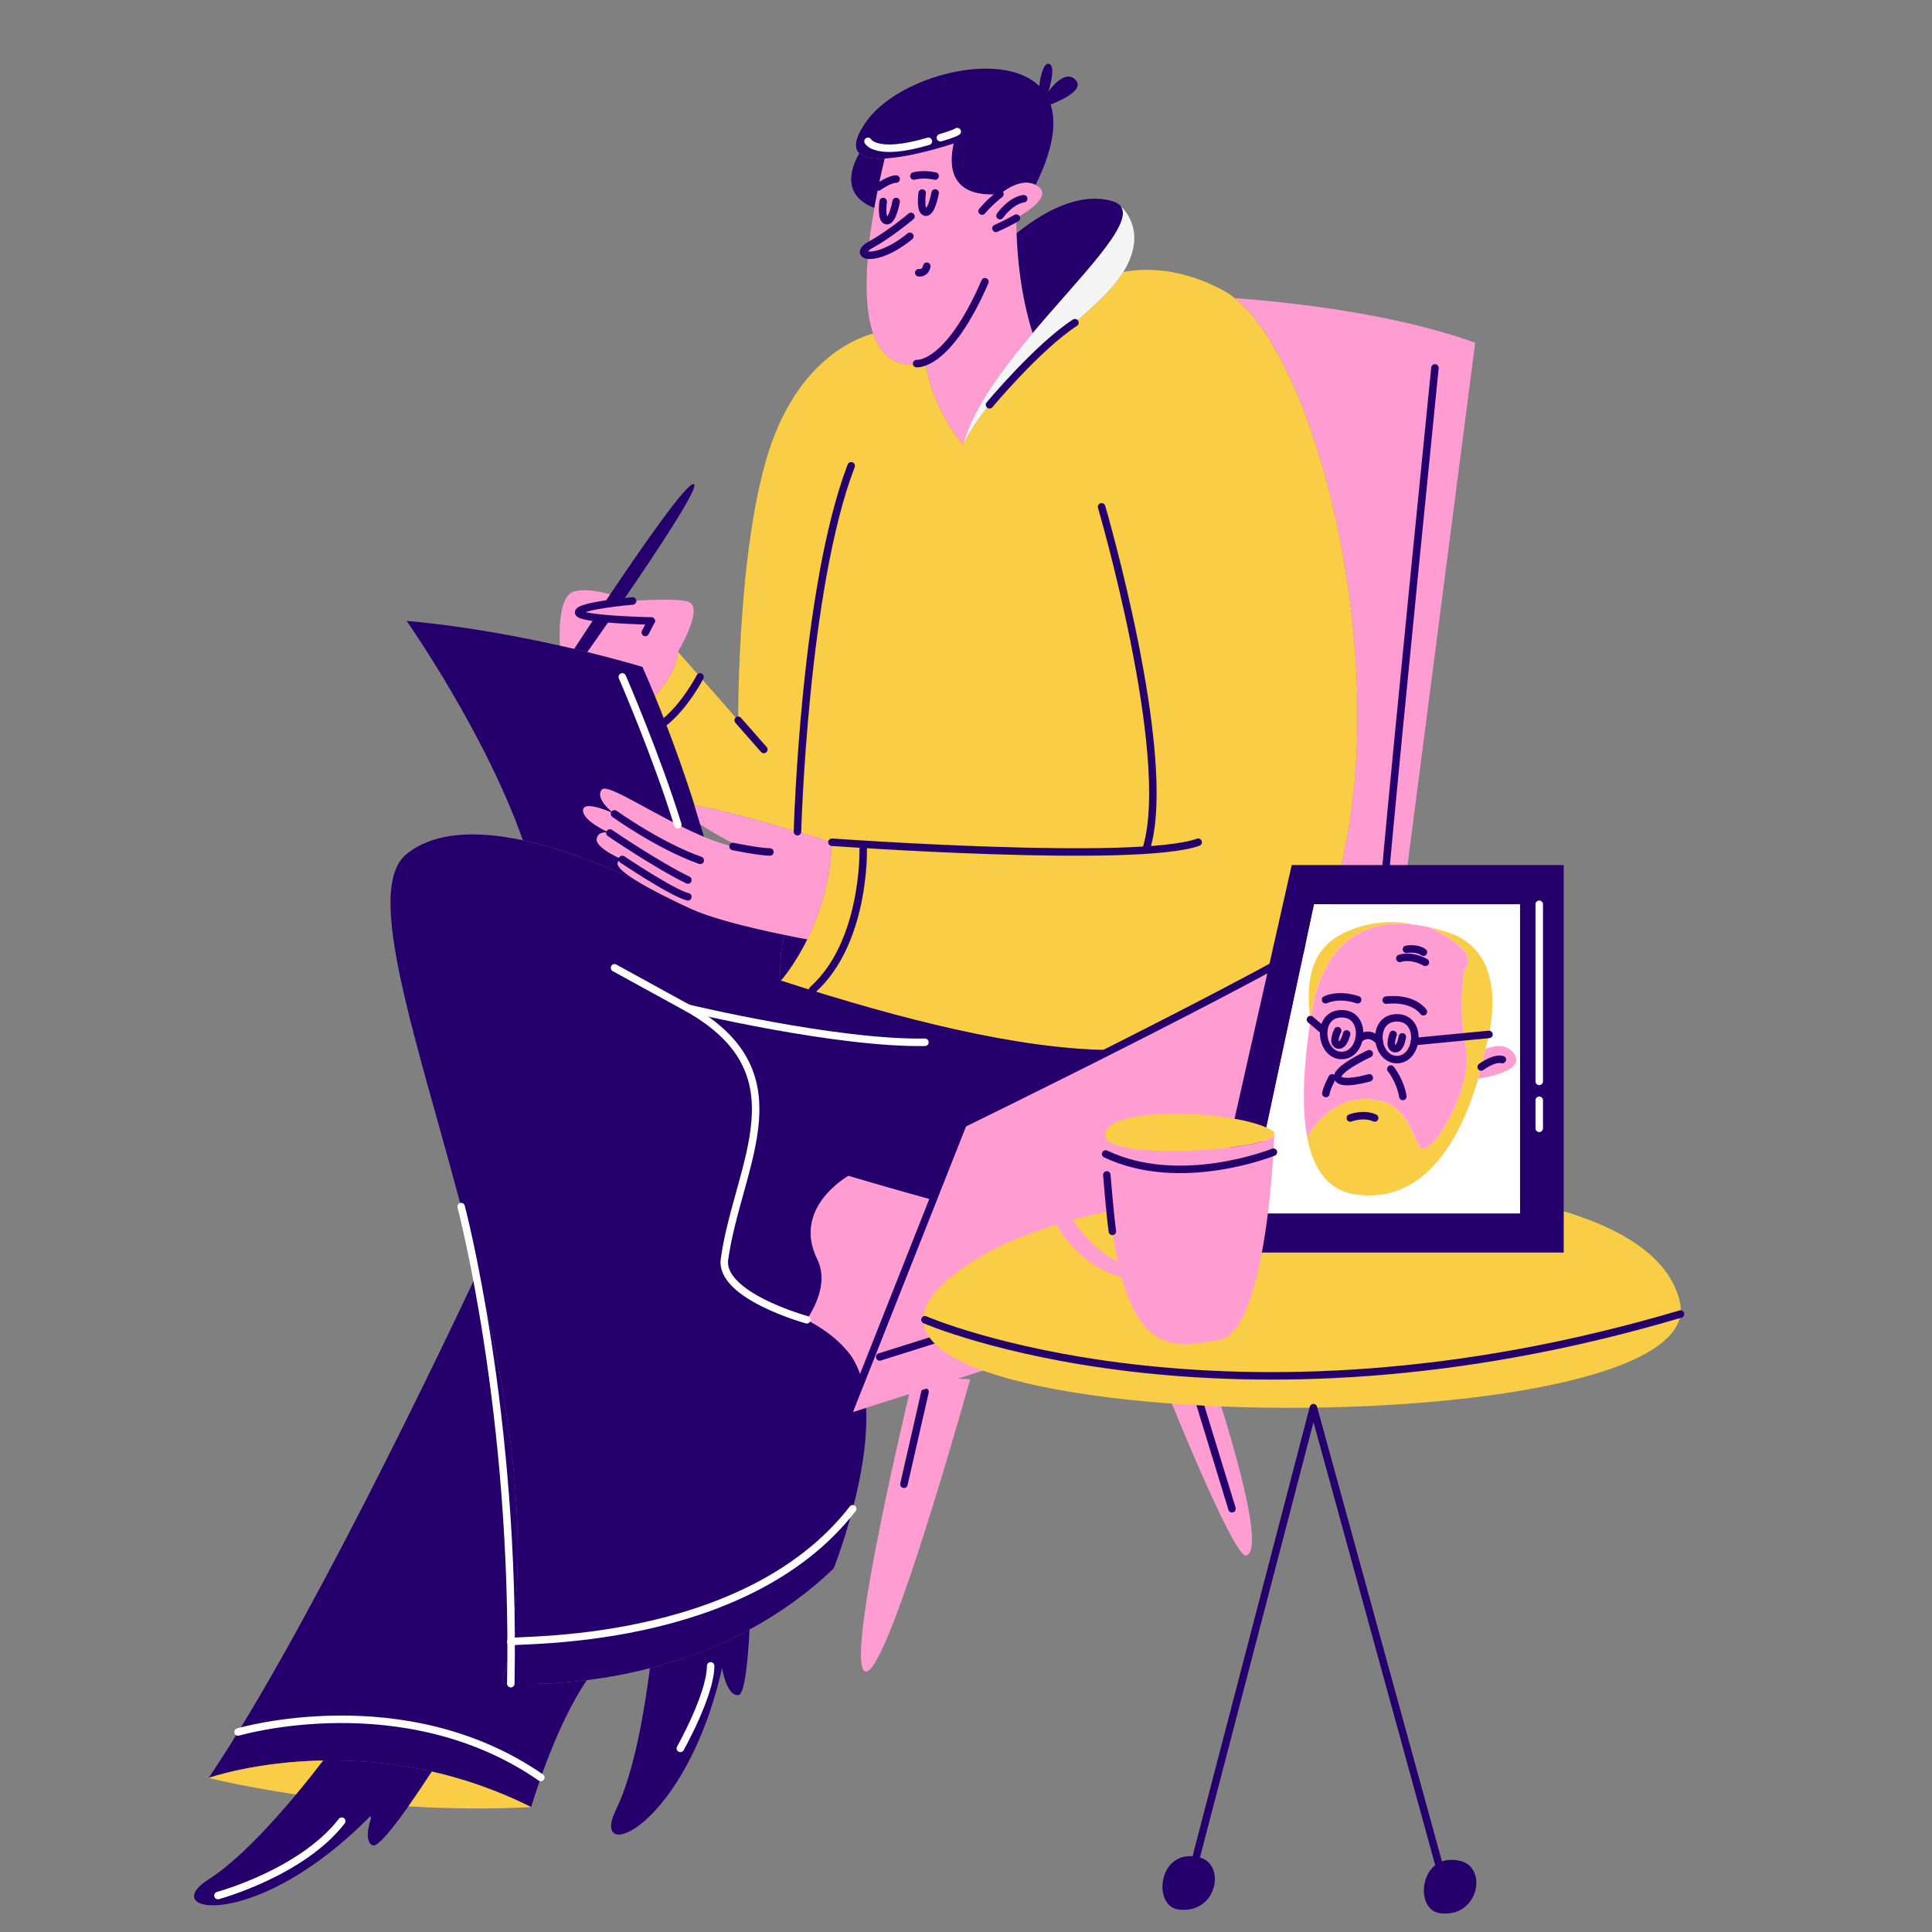 <?xml version="1.0" encoding="UTF-8"?> <svg xmlns="http://www.w3.org/2000/svg" width="774" height="774" viewBox="0 0 774 774" fill="none"><rect x="0" y="0" width="774" height="774" fill="#808080" stroke="none"/> <g clip-path="url(#clip0_489_1675)"> <path d="M388.679 552.583C380.51 581.49 354.185 672.412 346.598 669.614C338.899 666.769 359.716 577.29 365.949 551.252L388.679 552.583Z" fill="#FF9DD3"></path> <path d="M370.595 557.58L362.131 594.633" stroke="#25006D" stroke-width="3" stroke-miterlimit="10" stroke-linecap="round" stroke-linejoin="round"></path> <path d="M499.303 623.158C494.274 624.688 466.634 555.923 455.644 527.996L465.518 525.74L474.253 518.328C483.236 543.665 509.361 620.081 499.303 623.158Z" fill="#FF9DD3"></path> <path d="M471.368 531.885C471.368 531.885 487.842 585.73 493.573 604.444" stroke="#25006D" stroke-width="3" stroke-miterlimit="10" stroke-linecap="round" stroke-linejoin="round"></path> <path d="M370.548 144.663C383.682 139.522 396.426 121.295 396.426 121.295" stroke="#25006D" stroke-width="3" stroke-miterlimit="10" stroke-linecap="round" stroke-linejoin="round"></path> <path d="M414.869 74.079C410.319 71.76 404.875 74.494 400.611 77.753C392.521 78.558 377.673 77.482 382.017 57.541C382.017 57.541 365.997 62.953 354.473 63.527C349.986 63.742 346.176 63.24 344.255 61.391C342.024 59.239 342.358 55.27 347.188 48.535C366.396 21.708 446.016 11.427 414.869 74.079Z" fill="#25006D"></path> <path d="M354.472 63.527C353.261 68.452 351.682 75.45 350.304 83.316C337.081 78.168 340.819 67.408 344.262 61.391C346.183 63.24 349.985 63.742 354.472 63.527Z" fill="#25006D"></path> <path d="M407.178 87.373C407.17 89.055 407.186 91.103 407.274 93.462C407.601 103.305 408.972 118.408 413.698 133.463C401.344 148.136 389.676 163.901 385.835 178.095C385.835 178.095 373.489 164.252 370.548 144.661C364.603 146.981 358.577 146.622 353.62 140.684C352.018 138.763 350.759 136.364 349.794 133.615C346.383 123.788 346.766 109.41 348.439 95.701L349.109 90.688C349.484 88.17 349.882 85.699 350.304 83.308C351.683 75.442 353.261 68.444 354.473 63.519C366.005 62.937 382.017 57.533 382.017 57.533C377.673 77.482 392.522 78.55 400.611 77.745C404.875 74.477 410.311 71.744 414.869 74.071C415.132 74.198 415.379 74.342 415.635 74.509C421.11 78.088 413.77 83.595 407.186 87.357V87.373H407.178Z" fill="#FF9DD3"></path> <path d="M413.705 133.463C408.979 118.408 407.6 103.305 407.281 93.462C416.415 86.042 431.661 76.454 445.705 80.606C447.299 81.085 448.406 81.794 449.076 82.726C454.248 89.963 433.144 110.358 413.705 133.463Z" fill="#25006D"></path> <path d="M450.048 108.932C449.299 110.143 448.446 111.387 447.458 112.67C434.554 129.487 400.929 148.886 385.842 178.096C389.683 163.909 401.359 148.144 413.705 133.464C433.144 110.359 454.248 89.963 449.068 82.727C449.068 82.727 460.433 92.123 450.048 108.932Z" fill="#F5F5F5"></path> <path d="M333.288 337.416C333.288 337.416 413.339 359.15 474.174 334.275" stroke="#25006D" stroke-width="3" stroke-miterlimit="10" stroke-linecap="round" stroke-linejoin="round"></path> <path d="M537.695 345.035C534.69 357.835 530.856 369.104 525.835 378.756L500.714 391.564L443.665 420.67C426.394 420.383 406.142 417.642 382.367 412.318C382.359 412.318 382.359 412.318 382.351 412.318C361.908 407.743 338.851 401.279 312.829 392.847C312.829 392.847 318.169 386.901 323.397 376.301C328.092 366.785 332.698 353.523 333.288 337.408C333.288 337.408 327.478 335.583 319.484 333.208C319.484 333.208 319.484 333.208 319.484 333.2C306.318 329.302 287.222 323.907 278.231 322.679C274.222 309.927 270.03 298.387 266.46 289.173C264.945 285.276 263.551 281.801 262.323 278.82C271.863 268.595 271.576 261.079 271.576 261.079L280.455 271.185L295.726 288.568C295.726 288.568 295.239 212.175 310.335 174.206C322.377 143.896 342.27 135.695 349.786 133.623C350.75 136.372 352.01 138.771 353.612 140.692C358.577 146.622 364.602 146.989 370.54 144.669C373.489 164.26 385.826 178.103 385.826 178.103C400.914 148.893 434.539 129.502 447.442 112.678C448.431 111.387 449.291 110.151 450.033 108.94C459.023 107.282 473.114 107.282 489.978 116.288C491.564 117.141 493.134 118.193 494.697 119.452H494.705C528.298 146.295 556.799 263.621 537.695 345.035Z" fill="#F9CD45"></path> <path d="M246.2 326.059C246.2 326.059 246.192 326.059 246.184 326.051" stroke="#25006D" stroke-width="3" stroke-miterlimit="10" stroke-linecap="round" stroke-linejoin="round"></path> <path d="M244.383 333.719C244.383 333.719 244.375 333.719 244.343 333.711" stroke="#25006D" stroke-width="3" stroke-miterlimit="10" stroke-linecap="round" stroke-linejoin="round"></path> <path d="M244.63 247.865C253.708 248.304 264.372 247.977 265.001 247.937C265.017 247.937 265.033 247.937 265.033 247.937" stroke="#25006D" stroke-width="3" stroke-miterlimit="10" stroke-linecap="round" stroke-linejoin="round"></path> <path d="M271.577 261.08C271.577 261.08 271.864 268.596 262.324 278.821C259.311 271.473 257.342 267.161 257.342 267.161C249.691 264.93 242.303 262.969 235.257 261.24C236.094 260.044 239.76 254.872 244.622 247.874C242.359 247.77 240.191 247.611 238.294 247.396C234.739 246.981 232.165 246.352 231.783 245.387C231.272 244.096 235.656 242.917 241.873 242C244.152 241.665 246.67 241.362 249.277 241.115C259.853 240.111 271.967 239.864 275.578 241.004C282.528 243.196 271.577 261.08 271.577 261.08Z" fill="#FF9DD3"></path> <path d="M231.79 245.388C232.173 246.352 234.747 246.982 238.302 247.396C233.376 254.832 230.045 259.989 230.045 259.989C228.108 259.534 226.203 259.096 224.314 258.674C223.996 252.927 223.868 238.725 229.957 236.995C234.118 235.808 239.983 236.868 244.495 238.087C243.602 239.434 242.725 240.733 241.88 242.008C235.664 242.917 231.28 244.096 231.79 245.388Z" fill="#FF9DD3"></path> <path d="M254.568 352.559C241.991 346.701 225.581 340.086 209.482 336.643V336.635C194.267 293.366 162.913 248.773 162.913 248.773C162.913 248.773 187.867 250.487 224.314 258.672C226.195 259.095 228.1 259.533 230.044 259.987C231.758 260.386 233.495 260.808 235.257 261.239C242.302 262.976 249.69 264.937 257.342 267.16C257.342 267.16 259.31 271.472 262.323 278.82C263.542 281.809 264.945 285.276 266.459 289.173C270.03 298.387 274.222 309.927 278.231 322.679C279.012 325.174 279.785 327.708 280.542 330.283C281.036 331.924 281.515 333.582 282.001 335.264C263.518 327.597 243.354 313.418 241.091 316.383C238.246 320.105 245.785 325.748 246.184 326.051C245.642 325.796 233.798 320.312 233.607 324.592C233.44 328.824 243.641 333.391 244.343 333.71C243.904 333.598 239.6 332.626 239.082 336.101C238.532 339.751 249.308 344.31 249.308 344.31C245.1 345.41 248.415 348.709 254.568 352.559Z" fill="#25006D"></path> <path d="M306.007 300.261L295.726 288.561" stroke="#25006D" stroke-width="3" stroke-miterlimit="10" stroke-linecap="round" stroke-linejoin="round"></path> <path d="M266.101 402.715C320.121 412.94 304.795 480.837 291.892 501.272C282.033 516.885 303.719 518.447 323.206 528.729" stroke="#25006D" stroke-width="3" stroke-miterlimit="10" stroke-linecap="round" stroke-linejoin="round"></path> <path d="M443.664 420.672L385.834 450.169L373.72 480.774C355.07 475.609 339.895 471.09 339.895 471.09C339.895 471.09 317.204 483.747 327.43 504.453C331.598 512.893 327.422 522.329 323.214 528.729C329.239 531.901 335.049 535.91 339.664 541.425C342.278 544.55 344.087 548.391 345.259 552.703L339.895 566.252L346.964 563.996C347.562 575.011 345.649 587.372 343.131 598.299C339.289 614.997 333.997 628.322 333.997 628.322C323.333 638.564 311.873 646.566 300.292 652.814C286.759 660.131 273.067 665.032 260.362 668.308C251.324 670.643 242.781 672.141 235.145 673.09C214.965 675.616 201.121 674.309 201.121 674.309C214.208 624.935 204.875 565.009 191.422 509.553C171.856 428.905 143.586 357.701 162.913 342.12C174.342 332.914 191.717 332.851 209.482 336.636V336.644C225.581 340.087 241.992 346.702 254.568 352.56C254.576 352.568 254.584 352.576 254.6 352.576C260.697 356.386 269.576 360.738 276.653 364.005C276.685 364.013 276.693 364.021 276.693 364.021C280.192 365.631 284.846 367.209 289.875 368.66V368.668C298.156 371.059 307.457 373.123 314.279 374.526C311.689 384.648 312.837 392.857 312.837 392.857C338.859 401.289 361.916 407.753 382.359 412.327C382.367 412.327 382.367 412.327 382.375 412.327C406.142 417.643 426.401 420.385 443.664 420.672Z" fill="#25006D"></path> <path d="M235.145 673.089C221.939 692.233 212.805 723.961 212.805 723.961C199.169 717.139 185.739 712.62 173.011 709.727C157.135 706.117 142.335 705.065 129.519 705.296H129.511C102.373 705.79 84.162 712.078 83.596 712.277C122.346 654.774 176.614 541.082 191.43 509.561C204.883 565.024 214.224 624.942 201.129 674.316C201.121 674.308 214.973 675.615 235.145 673.089Z" fill="#25006D"></path> <path d="M129.511 705.287C126.929 708.682 123.127 713.536 118.616 718.924C97.097 715.704 83.588 712.269 83.588 712.269C83.588 712.269 83.588 712.269 83.596 712.261C84.162 712.07 102.373 705.781 129.511 705.287Z" fill="#F9CD45"></path> <path d="M173.011 709.719C170.294 713.896 166.938 718.933 163.599 723.667C157.406 732.442 151.245 740.157 149.285 739.28C145.005 737.367 149.109 727.07 149.277 726.64C103.043 774.332 62.165 766.538 83.58 752.909C95.105 745.577 108.606 730.904 118.608 718.925C123.127 713.529 126.921 708.683 129.503 705.288H129.511C142.335 705.057 157.127 706.109 173.011 709.719Z" fill="#25006D"></path> <path d="M149.284 726.631L149.276 726.639" stroke="#25006D" stroke-width="3" stroke-miterlimit="10" stroke-linecap="round" stroke-linejoin="round"></path> <path d="M300.293 652.805C299.631 665.437 298.34 678.755 295.853 679.082C291.103 679.695 289.278 668.267 289.278 668.267C274.581 733.055 235.608 747.664 246.822 724.893C254.162 709.974 258.354 684.254 260.371 668.298C273.067 665.023 286.752 660.121 300.293 652.805Z" fill="#25006D"></path> <path d="M250.137 239.871C249.858 240.294 249.571 240.7 249.284 241.114C246.67 241.37 244.151 241.664 241.88 241.999C242.717 240.732 243.593 239.425 244.494 238.078C257.517 218.671 275.035 193.462 277.888 193.908C280.766 194.362 263.59 220.273 250.137 239.871Z" fill="#25006D"></path> <path d="M244.63 247.865C239.768 254.863 236.102 260.035 235.265 261.231C233.504 260.8 231.766 260.378 230.053 259.979C230.053 259.979 233.384 254.823 238.31 247.387C240.199 247.602 242.358 247.761 244.63 247.865Z" fill="#25006D"></path> <path d="M323.398 376.311C318.161 386.919 312.83 392.856 312.83 392.856C312.83 392.856 311.682 384.647 314.272 374.525C318.632 375.418 321.979 376.048 323.398 376.311Z" fill="#25006D"></path> <path d="M212.805 723.953C195.606 724.87 178.933 724.591 163.599 723.666C166.938 718.94 170.293 713.895 173.011 709.719C185.739 712.612 199.169 717.139 212.805 723.953Z" fill="#F9CD45"></path> <path d="M373.72 480.781L345.259 552.703C344.087 548.391 342.27 544.549 339.664 541.425C335.057 535.91 329.247 531.901 323.214 528.729C327.422 522.329 331.598 512.9 327.43 504.452C317.204 483.754 339.895 471.09 339.895 471.09C339.895 471.09 355.07 475.617 373.72 480.781Z" fill="#FF9DD3"></path> <path d="M590.99 137.33L543.84 501.28L346.965 563.996L339.896 566.252L345.259 552.703L373.72 480.773L385.835 450.168L443.665 420.671L500.714 391.565L525.836 378.757C530.857 369.106 534.69 357.836 537.695 345.036C556.799 263.623 528.298 146.296 494.729 119.445C515.499 120.968 558.074 125.383 590.99 137.33Z" fill="#FF9DD3"></path> <path d="M353.827 80.735C353.827 80.735 352.783 88.091 355.198 88.418C357.613 88.745 359.023 80.703 359.023 80.703" stroke="#25006D" stroke-width="3" stroke-miterlimit="10" stroke-linecap="round" stroke-linejoin="round"></path> <path d="M369.44 77.331C369.44 77.331 368.396 84.687 370.811 85.014C373.226 85.333 374.637 77.299 374.637 77.299" stroke="#25006D" stroke-width="3" stroke-miterlimit="10" stroke-linecap="round" stroke-linejoin="round"></path> <path d="M368.062 109.267C368.062 109.267 370.676 109.777 371.289 106.645" stroke="#25006D" stroke-width="3" stroke-miterlimit="10" stroke-linecap="round" stroke-linejoin="round"></path> <path d="M95.367 693.882C95.367 693.882 161.885 674.22 216.671 712.102" stroke="white" stroke-width="3" stroke-miterlimit="10" stroke-linecap="round" stroke-linejoin="round"></path> <path d="M204.637 657.747C204.828 656.535 298.181 660.576 341.617 604.443" stroke="white" stroke-width="3" stroke-miterlimit="10" stroke-linecap="round" stroke-linejoin="round"></path> <path d="M441.321 203.043C441.321 203.043 470.268 301.863 459.445 339.33" stroke="#25006D" stroke-width="3" stroke-miterlimit="10" stroke-linecap="round" stroke-linejoin="round"></path> <path d="M333.288 337.417C332.699 353.524 328.092 366.794 323.398 376.31C321.979 376.047 318.632 375.426 314.272 374.525C307.45 373.122 298.149 371.058 289.868 368.667V368.659C284.839 367.216 280.184 365.638 276.686 364.021C276.686 364.021 276.678 364.013 276.646 364.005C269.568 360.737 260.69 356.385 254.593 352.576C254.585 352.576 254.577 352.568 254.561 352.56C248.4 348.718 245.092 345.411 249.301 344.311C249.301 344.311 238.525 339.752 239.075 336.102C239.601 332.635 243.897 333.599 244.335 333.711C243.634 333.392 233.432 328.833 233.6 324.593C233.783 320.313 245.634 325.796 246.176 326.051C245.778 325.757 238.238 320.106 241.084 316.384C243.339 313.419 263.511 327.598 281.994 335.265C287.405 337.512 292.673 339.202 297.304 339.744C297.304 339.744 287.652 334.914 280.543 330.284C279.786 327.709 279.013 325.175 278.232 322.68C287.222 323.908 306.318 329.303 319.484 333.201C319.484 333.209 319.484 333.209 319.484 333.209C327.478 335.584 333.288 337.417 333.288 337.417Z" fill="#FF9DD3"></path> <path d="M319.484 333.207C319.524 331.892 322.226 235.551 341.003 186.615" stroke="#25006D" stroke-width="3" stroke-miterlimit="10" stroke-linecap="round" stroke-linejoin="round"></path> <path d="M275.593 403.895C275.593 403.895 334.961 418.169 370.547 417.563" stroke="white" stroke-width="3" stroke-miterlimit="10" stroke-linecap="round" stroke-linejoin="round"></path> <path d="M352.432 543.624L543.839 483.387" stroke="#25006D" stroke-width="3" stroke-miterlimit="10" stroke-linecap="round" stroke-linejoin="round"></path> <path d="M246.184 326.051C246.184 326.051 263.957 338.835 280.542 344.677" stroke="#25006D" stroke-width="3" stroke-miterlimit="10" stroke-linecap="round" stroke-linejoin="round"></path> <path d="M244.343 333.711C244.343 333.711 263.176 346.567 275.585 352.552" stroke="#25006D" stroke-width="3" stroke-miterlimit="10" stroke-linecap="round" stroke-linejoin="round"></path> <path d="M249.309 344.311C249.309 344.311 269.385 357.82 275.594 359.278" stroke="#25006D" stroke-width="3" stroke-miterlimit="10" stroke-linecap="round" stroke-linejoin="round"></path> <path d="M260.897 248.773L258.521 253.38" stroke="#25006D" stroke-width="3" stroke-miterlimit="10" stroke-linecap="round" stroke-linejoin="round"></path> <path d="M345.817 340.238C345.817 340.238 346.773 377.53 325.597 396.506" stroke="#25006D" stroke-width="3" stroke-miterlimit="10" stroke-linecap="round" stroke-linejoin="round"></path> <path d="M280.454 271.186C280.454 271.186 274.844 282.232 266.451 289.174" stroke="#25006D" stroke-width="3" stroke-miterlimit="10" stroke-linecap="round" stroke-linejoin="round"></path> <path d="M366.124 70.524C366.124 70.524 369.774 69.433 374.644 70.524" stroke="#25006D" stroke-width="3" stroke-miterlimit="10" stroke-linecap="round" stroke-linejoin="round"></path> <path d="M351.906 74.901C351.906 74.901 356.537 71.626 359.016 71.745" stroke="#25006D" stroke-width="3" stroke-miterlimit="10" stroke-linecap="round" stroke-linejoin="round"></path> <path d="M394.37 502.563C456.703 466.682 658.886 458.784 673.025 521.691C687.164 584.598 265.615 576.676 394.37 502.563Z" fill="#F9CD45"></path> <path d="M371.106 90.004C370.564 86.761 381.698 85.127 380.837 88.737C379.969 92.348 371.712 93.663 371.106 90.004Z" fill="#FF9DD3"></path> <path d="M355.405 92.307C354.839 94.666 351.125 96.061 348.439 95.702L349.109 90.689C352.114 89.868 355.931 90.147 355.405 92.307Z" fill="#FF9DD3"></path> <path d="M323.214 528.728C323.214 528.728 288.17 519.084 290.242 504.451C295.733 465.717 323.166 429.238 273.457 402.706L246.184 387.738" stroke="white" stroke-width="3" stroke-miterlimit="10" stroke-linecap="round" stroke-linejoin="round"></path> <path d="M184.735 483.387C184.735 483.387 206.717 566.251 204.636 674.515" stroke="white" stroke-width="3" stroke-miterlimit="10" stroke-linecap="round" stroke-linejoin="round"></path> <path d="M367.2 145.666C367.2 145.666 379.745 147.188 394.593 112.869" stroke="#25006D" stroke-width="3" stroke-miterlimit="10" stroke-linecap="round" stroke-linejoin="round"></path> <path d="M364.952 86.688C364.952 86.688 356.552 93.813 348.757 98.093C340.963 102.372 350.471 106.102 364.514 94.673" stroke="#25006D" stroke-width="3" stroke-miterlimit="10" stroke-linecap="round" stroke-linejoin="round"></path> <path d="M407.177 87.373C402.929 89.796 398.992 91.493 398.992 91.493" stroke="#25006D" stroke-width="3" stroke-miterlimit="10" stroke-linecap="round" stroke-linejoin="round"></path> <path d="M400.61 77.754C396.474 80.91 393.453 84.56 393.453 84.56" stroke="#25006D" stroke-width="3" stroke-miterlimit="10" stroke-linecap="round" stroke-linejoin="round"></path> <path d="M410.11 79.603C410.11 79.603 405.544 79.835 400.618 86.402" stroke="#25006D" stroke-width="3" stroke-miterlimit="10" stroke-linecap="round" stroke-linejoin="round"></path> <path d="M333.288 337.416C333.288 337.416 455.556 346.215 480.016 337.416" stroke="#25006D" stroke-width="3" stroke-miterlimit="10" stroke-linecap="round" stroke-linejoin="round"></path> <path d="M415.745 40.288C415.745 40.288 416.574 25.201 420.025 25.567C423.476 25.934 420.025 36.669 420.025 36.669C420.025 36.669 426.497 27.257 430.912 32.039C436.037 37.594 415.737 43.699 415.737 43.699V40.288H415.745Z" fill="#25006D"></path> <path d="M339.896 566.251L385.843 450.176C385.843 450.176 532.483 378.629 543.848 366.459" stroke="#25006D" stroke-width="3" stroke-miterlimit="10" stroke-linecap="round" stroke-linejoin="round"></path> <path d="M253.437 240.764C253.437 240.764 231.798 242.589 231.79 245.386C231.782 248.184 260.896 248.774 260.896 248.774" stroke="#25006D" stroke-width="3" stroke-miterlimit="10" stroke-linecap="round" stroke-linejoin="round"></path> <path d="M293.677 339.123C293.677 339.123 304.062 341.267 308.445 341.323" stroke="#25006D" stroke-width="3" stroke-miterlimit="10" stroke-linecap="round" stroke-linejoin="round"></path> <path d="M249.309 234.069L269.752 205.592" stroke="#25006D" stroke-width="3" stroke-miterlimit="10" stroke-linecap="round" stroke-linejoin="round"></path> <path d="M396.427 162.156C396.427 162.156 415.897 138.827 430.65 129.279" stroke="#25006D" stroke-width="3" stroke-miterlimit="10" stroke-linecap="round" stroke-linejoin="round"></path> <path d="M370.548 528.729C370.548 528.729 489.851 580.781 673.264 526.434" stroke="#25006D" stroke-width="3" stroke-miterlimit="10" stroke-linecap="round" stroke-linejoin="round"></path> <path d="M517.49 346.566L482.502 501.806H626.456V346.566H517.49ZM608.954 486.105H499.996L526.48 362.267H608.954V486.105Z" fill="#25006D"></path> <path d="M608.954 362.268V486.105H499.996L526.48 362.268H608.954Z" fill="white"></path> <path d="M592.161 432.179C593.915 425.97 594.608 421.706 594.608 421.706C594.608 421.706 594.791 421.188 595.07 420.256C598.442 418.885 603.375 417.921 606.459 421.969C611.217 428.21 598.338 431.151 592.161 432.179Z" fill="#FF9DD3"></path> <path d="M595.062 420.256C594.783 421.188 594.6 421.706 594.6 421.706C594.6 421.706 593.907 425.978 592.153 432.179C587.132 449.912 573.464 483.458 542.572 478.429C531.414 476.611 525.915 467.55 523.659 455.467C526.528 450.589 534.004 440.46 546.493 440.26C562.959 439.997 564.792 452.805 568.714 459.34C572.635 465.884 590.647 435.008 587.276 419.61C583.912 404.204 586.718 388.16 586.718 388.16C592.392 382.733 581.37 375.775 572.914 371.543C575.265 372.069 577.704 372.762 580.222 373.591C604.969 381.816 597.19 413.13 595.062 420.256Z" fill="#F9CD45"></path> <path d="M587.284 419.619C590.655 435.017 572.643 465.893 568.721 459.349C564.8 452.814 562.967 440.006 546.501 440.269C534.012 440.469 526.536 450.598 523.667 455.476C521.069 441.624 522.734 423.827 524.998 408.469C525.102 407.736 525.213 407.002 525.325 406.285C529.087 381.746 542.683 367.694 566.283 370.404C568.411 370.651 570.626 371.034 572.914 371.56C581.37 375.792 592.384 382.742 586.718 388.177C586.718 388.169 583.912 404.213 587.284 419.619Z" fill="#FF9DD3"></path> <path d="M566.282 370.396C542.683 367.686 529.086 381.737 525.324 406.277C525.213 407.002 525.101 407.728 524.998 408.461C524.233 402.109 521.403 383.092 536.57 374.732C551.737 366.371 566.282 370.396 566.282 370.396Z" fill="#F9CD45"></path> <path d="M540.97 447.889C540.97 447.889 546.198 445.801 550.733 447.889" stroke="#25006D" stroke-width="3" stroke-miterlimit="10" stroke-linecap="round" stroke-linejoin="round"></path> <path d="M557.181 428.283C557.181 428.283 560.839 432.595 562.018 439.266" stroke="#25006D" stroke-width="3" stroke-miterlimit="10" stroke-linecap="round" stroke-linejoin="round"></path> <path d="M533.678 431.805C533.678 431.805 531.43 435.989 531.167 438.085" stroke="#25006D" stroke-width="3" stroke-miterlimit="10" stroke-linecap="round" stroke-linejoin="round"></path> <path d="M559.667 425.398C559.659 421.309 573.67 421.556 571.877 425.812C570.084 430.076 559.675 430.02 559.667 425.398Z" fill="#FF9DD3"></path> <path d="M525.117 424.194C525.109 420.106 539.12 420.353 537.327 424.609C535.526 428.865 525.125 428.809 525.117 424.194Z" fill="#FF9DD3"></path> <path d="M537.487 406.125C547.944 406.125 546.198 422.854 537.487 422.854C528.768 422.854 527.03 406.125 537.487 406.125Z" stroke="#25006D" stroke-width="3" stroke-miterlimit="10" stroke-linecap="round" stroke-linejoin="round"></path> <path d="M559.62 407.768C570.076 407.768 568.331 424.497 559.62 424.497C550.909 424.497 549.163 407.768 559.62 407.768Z" stroke="#25006D" stroke-width="3" stroke-miterlimit="10" stroke-linecap="round" stroke-linejoin="round"></path> <path d="M544.684 416.128C544.684 416.128 548.286 412.477 552.542 417.172" stroke="#25006D" stroke-width="3" stroke-miterlimit="10" stroke-linecap="round" stroke-linejoin="round"></path> <path d="M535.885 412.916C535.885 412.916 533.47 417.754 535.885 418.599C538.3 419.451 539.479 414.223 539.479 414.223" stroke="#25006D" stroke-width="3" stroke-miterlimit="10" stroke-linecap="round" stroke-linejoin="round"></path> <path d="M558.106 414.414C558.106 414.414 556.137 419.451 558.624 420.073C561.11 420.694 561.804 415.386 561.804 415.386" stroke="#25006D" stroke-width="3" stroke-miterlimit="10" stroke-linecap="round" stroke-linejoin="round"></path> <path d="M548.549 422.121C548.549 422.121 534.897 428.393 535.973 431.797C537.048 435.192 548.549 431.797 548.549 431.797" stroke="#25006D" stroke-width="3" stroke-miterlimit="10" stroke-linecap="round" stroke-linejoin="round"></path> <path d="M555.315 400.682C555.315 400.682 565.374 399.168 570.251 405.329" stroke="#25006D" stroke-width="3" stroke-miterlimit="10" stroke-linecap="round" stroke-linejoin="round"></path> <path d="M531.047 400.516C531.047 400.516 536.028 397.91 543.91 400.516" stroke="#25006D" stroke-width="3" stroke-miterlimit="10" stroke-linecap="round" stroke-linejoin="round"></path> <path d="M560.791 383.968C560.791 383.968 565.023 382.271 571.04 385.538" stroke="#25006D" stroke-width="3" stroke-miterlimit="10" stroke-linecap="round" stroke-linejoin="round"></path> <path d="M563.453 380.312C563.453 380.312 567.637 379.531 570.252 381.491" stroke="#25006D" stroke-width="3" stroke-miterlimit="10" stroke-linecap="round" stroke-linejoin="round"></path> <path d="M566.689 417.267L596.521 414.414" stroke="#25006D" stroke-width="3" stroke-miterlimit="10" stroke-linecap="round" stroke-linejoin="round"></path> <path d="M593.389 427.462C593.389 427.462 598.481 423.589 601.877 424.497" stroke="#25006D" stroke-width="3" stroke-miterlimit="10" stroke-linecap="round" stroke-linejoin="round"></path> <path d="M530.282 412.916L524.998 408.469" stroke="#25006D" stroke-width="3" stroke-miterlimit="10" stroke-linecap="round" stroke-linejoin="round"></path> <path d="M442.676 454.839C443.074 465.368 508.827 460.984 510.501 454.473V454.441C510.652 453.755 510.094 453.046 508.683 452.329C492.807 444.295 442.229 443.195 442.676 454.839Z" fill="#F9CD45"></path> <path d="M443.705 475.011C443.864 477.131 444.039 479.188 444.231 481.18C445.139 490.832 446.367 498.906 447.841 505.632C448.311 507.784 448.814 509.801 449.332 511.681C458.393 544.502 474.644 538.524 487.635 537.05C507.433 534.802 510.334 459.183 510.509 454.465C508.836 460.976 443.083 465.368 442.685 454.831C442.9 462.172 443.25 468.883 443.705 475.011Z" fill="#FF9DD3"></path> <path d="M449.331 511.681C448.813 509.8 448.311 507.784 447.841 505.632C436.356 499.415 426.441 487.157 428.043 480.662C429.629 474.166 444.23 481.18 444.23 481.18C444.039 479.187 443.864 477.131 443.704 475.011C443.704 475.011 429.876 468.659 422.337 475.824C414.805 482.989 429.741 506.588 449.331 511.681Z" fill="#FF9DD3"></path> <path d="M510.158 461.582C510.158 461.582 473.026 476.605 442.963 462.315" stroke="#25006D" stroke-width="3" stroke-miterlimit="10" stroke-linecap="round" stroke-linejoin="round"></path> <path d="M443.409 470.691C443.409 470.691 444.836 488.058 445.657 493.318" stroke="#25006D" stroke-width="3" stroke-miterlimit="10" stroke-linecap="round" stroke-linejoin="round"></path> <path d="M474.174 763.317L526.178 563.939L580.948 763.317" stroke="#25006D" stroke-width="3" stroke-miterlimit="10" stroke-linecap="round" stroke-linejoin="round"></path> <path d="M480.414 744.069C491.373 746.779 487.667 766.935 472.173 764.99C461.422 763.644 464.004 740.013 480.414 744.069Z" fill="#25006D"></path> <path d="M585.148 745.56C596.107 748.269 592.401 768.426 576.907 766.481C566.156 765.126 568.738 741.503 585.148 745.56Z" fill="#25006D"></path> <path d="M480.326 747.41C480.326 747.41 468.419 746.35 470.117 758.473" stroke="#25006D" stroke-width="3" stroke-miterlimit="10" stroke-linecap="round" stroke-linejoin="round"></path> <path d="M574.333 754.367C574.333 754.367 570.93 762.68 582.837 762.09" stroke="#25006D" stroke-width="3" stroke-miterlimit="10" stroke-linecap="round" stroke-linejoin="round"></path> <path d="M616.653 362.268V433.217" stroke="white" stroke-width="3" stroke-miterlimit="10" stroke-linecap="round" stroke-linejoin="round"></path> <path d="M616.653 440.779V452.025" stroke="white" stroke-width="3" stroke-miterlimit="10" stroke-linecap="round" stroke-linejoin="round"></path> <path d="M347.737 56.617C347.737 56.617 350.838 62.842 371.926 56.617" stroke="white" stroke-width="3" stroke-miterlimit="10" stroke-linecap="round" stroke-linejoin="round"></path> <path d="M376.748 55.183C376.748 55.183 382.247 53.613 383.483 52.721" stroke="white" stroke-width="3" stroke-miterlimit="10" stroke-linecap="round" stroke-linejoin="round"></path> <path d="M87.31 759.387C87.31 759.387 120.839 750.341 136.899 729.604" stroke="white" stroke-width="3" stroke-miterlimit="10" stroke-linecap="round" stroke-linejoin="round"></path> <path d="M272.557 700.45C272.557 700.45 284.679 678.931 284.703 667.391" stroke="white" stroke-width="3" stroke-miterlimit="10" stroke-linecap="round" stroke-linejoin="round"></path> <path d="M574.867 147.396C574.867 147.396 560.298 292.084 555.316 346.567" stroke="#25006D" stroke-width="3" stroke-miterlimit="10" stroke-linecap="round" stroke-linejoin="round"></path> <path d="M249.309 271.186C249.309 271.186 263.065 302.842 271.553 330.427" stroke="white" stroke-width="3" stroke-miterlimit="10" stroke-linecap="round" stroke-linejoin="round"></path> </g> <defs> <clipPath id="clip0_489_1675"> <rect width="774" height="774" fill="white"></rect> </clipPath> </defs> </svg> 